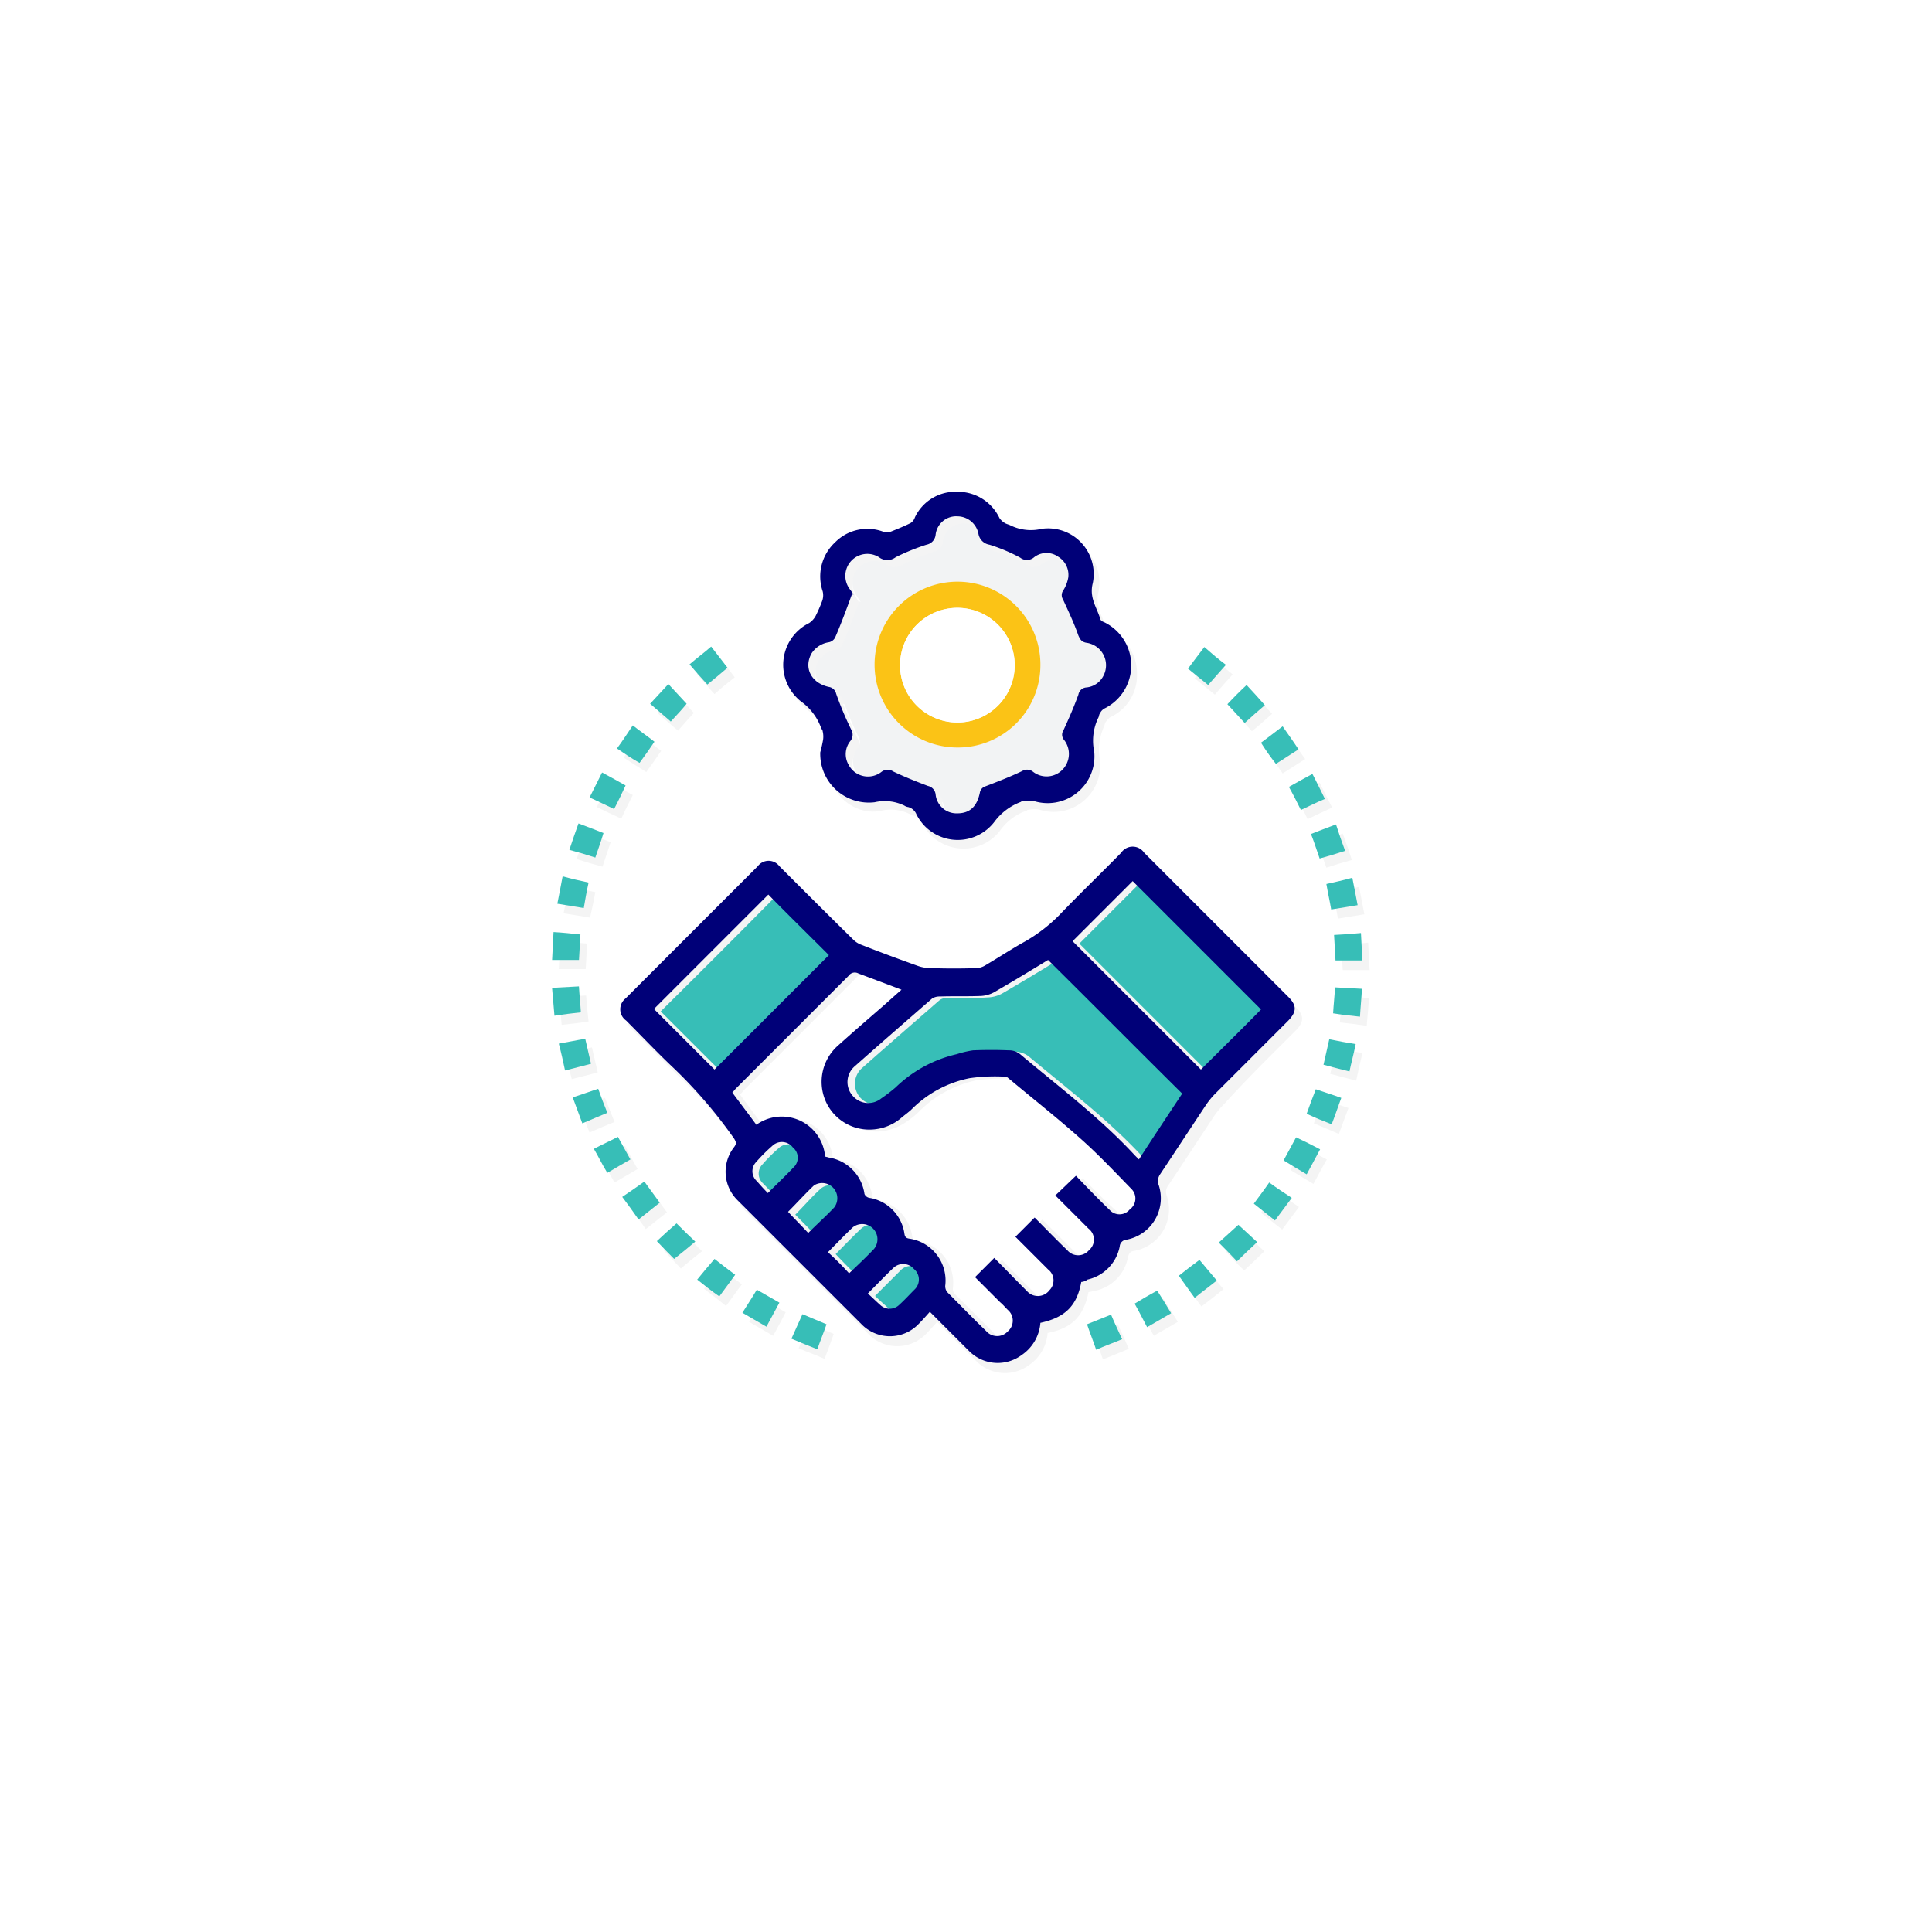 <svg xmlns="http://www.w3.org/2000/svg" xmlns:xlink="http://www.w3.org/1999/xlink" viewBox="0 0 230 230">
  <defs>
    <style>
      .cls-1 {
        fill: #fff;
      }

      .cls-2 {
        fill: #f4f4f4;
      }

      .cls-3 {
        fill: #37beb7;
      }

      .cls-4 {
        fill: #f2f3f4;
      }

      .cls-5 {
        fill: #000078;
      }

      .cls-6 {
        fill: #fbc316;
      }

      .cls-7 {
        filter: url(#Rectangle_54);
      }
    </style>
    <filter id="Rectangle_54" x="0" y="0" width="230" height="230" filterUnits="userSpaceOnUse">
      <feOffset dy="4" input="SourceAlpha"/>
      <feGaussianBlur stdDeviation="5" result="blur"/>
      <feFlood flood-opacity="0.102"/>
      <feComposite operator="in" in2="blur"/>
      <feComposite in="SourceGraphic"/>
    </filter>
  </defs>
  <g id="Group_52" data-name="Group 52" transform="translate(-151 -742)">
    <g class="cls-7" transform="matrix(1, 0, 0, 1, 151, 742)">
      <rect id="Rectangle_54-2" data-name="Rectangle 54" class="cls-1" width="200" height="200" rx="25" transform="translate(15 11)"/>
    </g>
    <g id="Group_86" data-name="Group 86" transform="translate(-4174.079 359.35)">
      <g id="Group_84" data-name="Group 84" transform="translate(4391.601 442.224)">
        <g id="Group_83" data-name="Group 83">
          <path id="Path_240" data-name="Path 240" class="cls-2" d="M4486.015,537.825c1.03-1.03,1.03-1.831,0-2.8l-17.167-17.166a1.657,1.657,0,0,0-2.747,0c-2.461,2.461-4.979,4.921-7.382,7.439a16.277,16.277,0,0,1-4,3.09c-1.659.916-3.262,1.945-4.864,2.918a2.565,2.565,0,0,1-1.087.286q-2.575.086-5.15,0a5.757,5.757,0,0,1-1.773-.286c-2.231-.8-4.406-1.6-6.58-2.46a3.521,3.521,0,0,1-1.088-.687c-2.918-2.918-5.836-5.836-8.754-8.7a1.55,1.55,0,0,0-2.575,0l-15.736,15.736a1.605,1.605,0,0,0,.057,2.632c1.889,1.888,3.719,3.834,5.665,5.665a55.576,55.576,0,0,1,7.21,8.412.709.709,0,0,1,0,.973,4.826,4.826,0,0,0,.458,6.409l14.648,14.648a4.769,4.769,0,0,0,6.867,0c.458-.458.858-.916,1.316-1.43l4.691,4.692a4.8,4.8,0,0,0,6.238.458,5.1,5.1,0,0,0,2.231-3.834c2.918-.572,4.292-2,4.864-4.864l.858-.172a5.027,5.027,0,0,0,3.833-3.948c.115-.515.286-.744.8-.8a5.017,5.017,0,0,0,3.833-6.523,1.271,1.271,0,0,1,.171-1.259c1.831-2.747,3.663-5.55,5.493-8.3a9.414,9.414,0,0,1,1.2-1.43C4480.292,543.49,4483.154,540.686,4486.015,537.825Z" transform="translate(-4398.296 -474.707)"/>
          <path id="Path_241" data-name="Path 241" class="cls-2" d="M4554.7,549.29c1.087.115,2.06.229,3.2.4.114-1.144.171-2.174.286-3.319-1.145-.057-2.174-.115-3.2-.172C4554.872,547.287,4554.814,548.26,4554.7,549.29Z" transform="translate(-4461.717 -487.145)"/>
          <path id="Path_242" data-name="Path 242" class="cls-2" d="M4544.4,580.289c.916.572,1.832,1.087,2.747,1.659.573-1.03,1.03-1.946,1.6-2.918-.974-.515-1.888-.973-2.861-1.431C4545.374,578.458,4544.915,579.374,4544.4,580.289Z" transform="translate(-4457.31 -500.578)"/>
          <path id="Path_243" data-name="Path 243" class="cls-2" d="M4541.474,496.463c.916-.572,1.774-1.144,2.689-1.717-.687-.916-1.259-1.831-1.888-2.747-.916.687-1.716,1.259-2.574,1.945C4540.33,494.8,4540.9,495.6,4541.474,496.463Z" transform="translate(-4455.301 -463.959)"/>
          <path id="Path_244" data-name="Path 244" class="cls-2" d="M4553.873,527.177c1.087-.172,2.06-.343,3.147-.515-.229-1.144-.4-2.174-.629-3.262-1.087.229-2.061.458-3.09.744C4553.472,525.174,4553.7,526.147,4553.873,527.177Z" transform="translate(-4461.118 -477.392)"/>
          <path id="Path_245" data-name="Path 245" class="cls-2" d="M4555.172,538.262h3.2c-.057-1.087-.115-2.117-.172-3.262-1.144.114-2.117.172-3.2.286C4555.058,536.316,4555.115,537.289,4555.172,538.262Z" transform="translate(-4461.844 -482.354)"/>
          <path id="Path_246" data-name="Path 246" class="cls-2" d="M4513.4,610.7c.515.973.973,1.888,1.488,2.8.973-.572,1.888-1.087,2.861-1.659-.629-.973-1.144-1.831-1.716-2.747A27.093,27.093,0,0,1,4513.4,610.7Z" transform="translate(-4444.048 -514.053)"/>
          <path id="Path_247" data-name="Path 247" class="cls-2" d="M4552.7,560.033c1.03.286,2,.515,3.09.8.228-1.087.457-2.117.743-3.262-1.086-.229-2.117-.4-3.146-.572C4553.158,558.03,4552.929,559,4552.7,560.033Z" transform="translate(-4460.861 -491.766)"/>
          <path id="Path_248" data-name="Path 248" class="cls-2" d="M4538.3,589.318c.859.687,1.659,1.316,2.518,2,.687-.916,1.316-1.774,2-2.69-.916-.629-1.774-1.2-2.632-1.831C4539.444,587.716,4538.872,588.517,4538.3,589.318Z" transform="translate(-4454.701 -504.514)"/>
          <path id="Path_249" data-name="Path 249" class="cls-2" d="M4529.021,477.617c-.916-.744-1.717-1.43-2.575-2.117-.687.915-1.316,1.717-1.945,2.575.858.687,1.6,1.316,2.4,1.946C4527.59,479.219,4528.276,478.418,4529.021,477.617Z" transform="translate(-4448.798 -456.901)"/>
          <path id="Path_250" data-name="Path 250" class="cls-2" d="M4549.3,570.461c.972.4,1.945.8,2.975,1.259.4-1.03.744-2.06,1.144-3.09-1.087-.343-2.06-.687-3.033-1.03C4549.986,568.573,4549.643,569.488,4549.3,570.461Z" transform="translate(-4459.407 -496.3)"/>
          <path id="Path_251" data-name="Path 251" class="cls-2" d="M4551.13,516.363c1.03-.343,2-.629,3.032-.916-.343-1.087-.687-2.06-1.087-3.147-1.03.4-2,.744-2.975,1.144C4550.443,514.474,4550.786,515.39,4551.13,516.363Z" transform="translate(-4459.749 -472.643)"/>
          <path id="Path_252" data-name="Path 252" class="cls-2" d="M4503.5,615.544c.4,1.03.744,2,1.087,3.033,1.03-.4,2-.8,3.089-1.259-.457-1.03-.858-1.946-1.315-2.918C4505.389,614.743,4504.474,615.144,4503.5,615.544Z" transform="translate(-4439.814 -516.321)"/>
          <path id="Path_253" data-name="Path 253" class="cls-2" d="M4546.974,506.049c.973-.458,1.888-.915,2.918-1.373-.515-1.03-1.03-2-1.488-2.976-.973.572-1.888,1.03-2.8,1.545C4546.058,504.218,4546.516,505.133,4546.974,506.049Z" transform="translate(-4457.824 -468.109)"/>
          <path id="Path_254" data-name="Path 254" class="cls-2" d="M4522.6,604.745l1.888,2.575c.916-.687,1.774-1.373,2.633-2.06-.744-.858-1.374-1.659-2.06-2.461C4524.2,603.487,4523.4,604.116,4522.6,604.745Z" transform="translate(-4447.984 -511.358)"/>
          <path id="Path_255" data-name="Path 255" class="cls-2" d="M4531,597.717c.744.8,1.43,1.545,2.174,2.232.859-.8,1.6-1.488,2.4-2.289q-1.288-1.2-2.231-2.06C4532.488,596.344,4531.744,597.031,4531,597.717Z" transform="translate(-4451.579 -508.278)"/>
          <path id="Path_256" data-name="Path 256" class="cls-2" d="M4395.5,546c-1.087.057-2.118.114-3.2.172.115,1.144.172,2.174.286,3.319,1.144-.114,2.117-.229,3.2-.4C4395.676,548.06,4395.562,547.03,4395.5,546Z" transform="translate(-4392.243 -487.06)"/>
          <path id="Path_257" data-name="Path 257" class="cls-2" d="M4410.164,493.645c-.859-.629-1.659-1.259-2.575-1.945-.63.916-1.26,1.774-1.889,2.747.973.629,1.831,1.2,2.689,1.717C4409.019,495.3,4409.591,494.5,4410.164,493.645Z" transform="translate(-4397.975 -463.831)"/>
          <path id="Path_258" data-name="Path 258" class="cls-2" d="M4431.8,611.889c.973.572,1.889,1.087,2.861,1.659.515-.973,1.03-1.888,1.487-2.8-.915-.515-1.773-1.03-2.689-1.545C4432.944,610.058,4432.373,610.974,4431.8,611.889Z" transform="translate(-4409.14 -514.096)"/>
          <path id="Path_259" data-name="Path 259" class="cls-2" d="M4396.976,523.944c-1.087-.229-2.06-.458-3.147-.744-.229,1.144-.4,2.174-.629,3.262,1.145.172,2.117.343,3.147.515C4396.576,525.947,4396.8,524.974,4396.976,523.944Z" transform="translate(-4392.628 -477.306)"/>
          <path id="Path_260" data-name="Path 260" class="cls-2" d="M4396.747,556.8c-1.086.229-2.117.4-3.146.572.229,1.087.457,2.117.744,3.2,1.087-.286,2.06-.515,3.089-.8C4397.206,558.8,4396.977,557.83,4396.747,556.8Z" transform="translate(-4392.799 -491.68)"/>
          <path id="Path_261" data-name="Path 261" class="cls-2" d="M4399.533,567.3c-1.03.343-2,.687-3.033,1.03.4,1.087.8,2.06,1.2,3.09,1.029-.458,2-.858,2.975-1.259C4400.277,569.188,4399.934,568.273,4399.533,567.3Z" transform="translate(-4394.039 -496.172)"/>
          <path id="Path_262" data-name="Path 262" class="cls-2" d="M4403.861,577.3c-.973.458-1.888.916-2.861,1.43.515.973,1.029,1.946,1.6,2.918.973-.572,1.888-1.087,2.746-1.6C4404.834,579.131,4404.319,578.216,4403.861,577.3Z" transform="translate(-4395.965 -500.45)"/>
          <path id="Path_263" data-name="Path 263" class="cls-2" d="M4399.963,513.244c-1.03-.4-2-.744-2.976-1.144-.344,1.087-.687,2.06-1.087,3.147,1.03.343,2,.63,3.09.916C4399.333,515.133,4399.619,514.217,4399.963,513.244Z" transform="translate(-4393.783 -472.558)"/>
          <path id="Path_264" data-name="Path 264" class="cls-2" d="M4414,597.46c.744.8,1.488,1.545,2.06,2.174.859-.744,1.659-1.373,2.518-2.06-.8-.8-1.488-1.488-2.231-2.174C4415.6,596.029,4414.8,596.716,4414,597.46Z" transform="translate(-4401.526 -508.193)"/>
          <path id="Path_265" data-name="Path 265" class="cls-2" d="M4409.533,586.7c-.858.629-1.717,1.2-2.633,1.831.687.915,1.316,1.774,1.946,2.689.858-.687,1.66-1.316,2.518-2C4410.734,588.359,4410.162,587.558,4409.533,586.7Z" transform="translate(-4398.489 -504.471)"/>
          <path id="Path_266" data-name="Path 266" class="cls-2" d="M4404.392,503.145c-.916-.515-1.831-1.03-2.8-1.545l-1.488,2.976c.973.458,1.888.915,2.918,1.373C4403.477,504.919,4403.934,504.06,4404.392,503.145Z" transform="translate(-4395.581 -468.066)"/>
          <path id="Path_267" data-name="Path 267" class="cls-2" d="M4442.1,617.261c1.087.458,2.06.8,3.089,1.259.4-1.03.744-2,1.088-2.975-.973-.4-1.888-.8-2.861-1.144C4442.958,615.316,4442.5,616.231,4442.1,617.261Z" transform="translate(-4413.547 -516.321)"/>
          <path id="Path_268" data-name="Path 268" class="cls-2" d="M4425.42,477.918c-.629-.858-1.259-1.659-1.945-2.518-.858.687-1.659,1.373-2.575,2.117.744.8,1.374,1.6,2.117,2.4C4423.819,479.177,4424.619,478.547,4425.42,477.918Z" transform="translate(-4404.478 -456.858)"/>
          <path id="Path_269" data-name="Path 269" class="cls-2" d="M4422.4,605.2c.916.687,1.774,1.373,2.632,2.06.687-.916,1.259-1.774,1.888-2.575-.858-.629-1.6-1.259-2.46-1.888Z" transform="translate(-4405.12 -511.358)"/>
          <path id="Path_270" data-name="Path 270" class="cls-2" d="M4395.576,534.986c-1.087-.115-2.117-.172-3.2-.286-.058,1.144-.115,2.174-.172,3.319h3.2C4395.461,537.046,4395.519,536.073,4395.576,534.986Z" transform="translate(-4392.2 -482.226)"/>
          <path id="Path_271" data-name="Path 271" class="cls-2" d="M4417.049,485.446c-.744-.8-1.487-1.545-2.174-2.346-.744.8-1.431,1.545-2.175,2.346.859.744,1.6,1.373,2.46,2.117C4415.848,486.762,4416.534,486.018,4417.049,485.446Z" transform="translate(-4400.97 -460.152)"/>
          <path id="Path_272" data-name="Path 272" class="cls-2" d="M4537.264,485.6c-.8-.858-1.489-1.6-2.175-2.4-.8.744-1.544,1.488-2.289,2.232l2.061,2.232C4535.661,487.034,4536.405,486.347,4537.264,485.6Z" transform="translate(-4452.348 -460.195)"/>
          <path id="Path_273" data-name="Path 273" class="cls-2" d="M4442.535,468.061a5.785,5.785,0,0,1,2.346,3.147l.171.343a2.811,2.811,0,0,1,.058.973,15.044,15.044,0,0,1-.343,1.545c-.229,3.433,2.975,6.523,6.294,5.894a5.036,5.036,0,0,1,3.548.4c.171.057.286.172.458.172.515.057.744.4.973.858a5.494,5.494,0,0,0,9.27.916,6.556,6.556,0,0,1,3.2-2.4l.057-.057a3.75,3.75,0,0,1,1.373-.057,5.553,5.553,0,0,0,7.268-5.837,6.752,6.752,0,0,1,.516-4.12c.057-.172.057-.343.171-.458a2.571,2.571,0,0,1,.516-.572,5.443,5.443,0,0,0,3.2-5.15,5.526,5.526,0,0,0-3.262-5.15.731.731,0,0,1-.4-.286c-.4-1.431-1.374-2.575-.916-4.349a5.433,5.433,0,0,0-6.066-6.466,5.552,5.552,0,0,1-3.719-.4c-.228-.114-.457-.172-.687-.286a2.038,2.038,0,0,1-.629-.572A5.531,5.531,0,0,0,4460.9,443a5.428,5.428,0,0,0-5.036,3.033,1.563,1.563,0,0,1-.514.687c-.8.4-1.66.744-2.518,1.087a1.645,1.645,0,0,1-.744-.057,5.688,5.688,0,0,0-5.722,1.259,5.569,5.569,0,0,0-1.489,5.837,1.96,1.96,0,0,1-.057,1.144,10.471,10.471,0,0,1-.8,1.831,1.994,1.994,0,0,1-.744.8A5.637,5.637,0,0,0,4442.535,468.061Zm5.55,7.553a2.509,2.509,0,0,1,.229-2.861,1.11,1.11,0,0,0,.057-1.373c-.687-1.373-1.2-2.8-1.773-4.177.458.114.629.343.8.8a38.849,38.849,0,0,0,1.774,4.234,1.2,1.2,0,0,1-.057,1.373,2.5,2.5,0,0,0-.229,2.861c.058.057.058.114.115.172a3.934,3.934,0,0,1-.916-1.03Zm10.357,3.49a.21.21,0,0,0-.058-.172,1.036,1.036,0,0,1,.858.973,2.735,2.735,0,0,0,.344,1.03A2.465,2.465,0,0,1,4458.442,479.1Zm19.97-16.823a3.828,3.828,0,0,0-1.2-.515c-.515-.115-.687-.343-.916-.858h.058a3.474,3.474,0,0,1,2.06,1.373Zm-9.9-11.387a1.3,1.3,0,0,0,1.66-.057,2.4,2.4,0,0,1,2.861-.057,2.651,2.651,0,0,1,.916.858c-.058,0-.058-.057-.115-.057a2.4,2.4,0,0,0-2.861.057,1.3,1.3,0,0,1-1.659.057,20.671,20.671,0,0,0-3.662-1.545c-.63-.172-1.03-.4-1.2-.973a.821.821,0,0,0,.4.114,26.23,26.23,0,0,1,3.662,1.6Zm-24.776,11.5a2.809,2.809,0,0,1,2.06-1.316,1.267,1.267,0,0,0,.744-.572c.687-1.717,1.316-3.433,2-5.15.058,0,.115.057.172.057a8.519,8.519,0,0,1-.458-.744,2.667,2.667,0,0,1,.229-3.376,2.6,2.6,0,0,1,3.262-.4,1.631,1.631,0,0,0,2,0,20.476,20.476,0,0,1,3.662-1.488,1.333,1.333,0,0,0,1.087-1.2,2.548,2.548,0,0,1,2.633-2.174,2.648,2.648,0,0,1,2.174,1.259,2.753,2.753,0,0,0-1.373-.4,2.464,2.464,0,0,0-2.632,2.174,1.334,1.334,0,0,1-1.088,1.2,25.829,25.829,0,0,0-3.662,1.488,1.632,1.632,0,0,1-2,0,2.618,2.618,0,0,0-3.49,3.777,8.508,8.508,0,0,1,.458.744c-.057,0-.115-.057-.171-.057-.63,1.717-1.259,3.433-2,5.15a1.077,1.077,0,0,1-.743.572,2.985,2.985,0,0,0-2.06,1.316,2.529,2.529,0,0,0,0,2.689,2.582,2.582,0,0,1-.8-3.548Z" transform="translate(-4412.78 -442.996)"/>
        </g>
      </g>
      <path id="Path_274" data-name="Path 274" class="cls-1" d="M4470.7,565.885c-.8.8-1.545,1.545-2.346,2.289q1.975,1.888,3.948,3.948a1.645,1.645,0,0,1,.058,2.575,1.68,1.68,0,0,1-2.575,0l-3.89-3.891-2.29,2.289,3.89,3.891a1.644,1.644,0,0,1,.172,2.461,1.692,1.692,0,0,1-2.689.114c-1.317-1.316-2.632-2.632-3.891-3.948l-2.29,2.289,2.976,2.975c.287.286.629.572.915.916a1.679,1.679,0,0,1,0,2.575,1.643,1.643,0,0,1-2.574-.057l-4.636-4.635a.9.9,0,0,1-.228-.744,5.088,5.088,0,0,0-4.235-5.608c-.458-.057-.572-.229-.629-.629a5.173,5.173,0,0,0-4.177-4.234c-.229-.057-.573-.286-.573-.458a5.038,5.038,0,0,0-4.291-4.349,3.613,3.613,0,0,1-.4-.114,5.167,5.167,0,0,0-8.183-3.777c-.973-1.259-1.888-2.518-2.861-3.834a3.821,3.821,0,0,0,.458-.515l13.388-13.39a.959.959,0,0,1,1.145-.286c1.66.687,3.375,1.316,5.149,1.945-.857.8-1.659,1.488-2.46,2.174-1.715,1.488-3.49,2.976-5.149,4.521a5.7,5.7,0,0,0,3.89,9.956,6.466,6.466,0,0,0,3.605-1.316,8.619,8.619,0,0,0,1.373-1.144,13.435,13.435,0,0,1,6.867-3.662,26.651,26.651,0,0,1,4.291-.172c.172,0,.344.172.515.343,2.862,2.346,5.723,4.635,8.469,7.1,2.061,1.831,4.006,3.891,5.952,5.894a1.6,1.6,0,0,1-.173,2.461,1.659,1.659,0,0,1-2.4.057C4473.331,568.575,4472.015,567.2,4470.7,565.885Z" transform="translate(-16.727 -42.977)"/>
      <path id="Path_275" data-name="Path 275" class="cls-3" d="M4493.633,554.865c-1.66,2.518-3.376,5.093-5.093,7.782a3.468,3.468,0,0,1-.458-.458c-4.119-4.463-8.984-8.125-13.619-12.016a2.861,2.861,0,0,0-1.43-.515c-1.431-.057-2.861-.057-4.235,0a12,12,0,0,0-1.945.458,14.889,14.889,0,0,0-7.267,3.948,9.743,9.743,0,0,1-1.717,1.316,2.48,2.48,0,1,1-3.147-3.834c3.033-2.689,6.123-5.378,9.212-8.068a1.562,1.562,0,0,1,.916-.229c1.545,0,3.147.057,4.691-.057a3.9,3.9,0,0,0,1.775-.458c2.174-1.259,4.348-2.575,6.409-3.834C4482.99,544.279,4488.254,549.543,4493.633,554.865Z" transform="translate(-26.958 -41.799)"/>
      <path id="Path_276" data-name="Path 276" class="cls-3" d="M4522.931,537.978l-7.153,7.153L4500.5,529.853l7.153-7.153C4512.746,527.793,4517.9,532.885,4522.931,537.978Z" transform="translate(-46.929 -34.868)"/>
      <path id="Path_277" data-name="Path 277" class="cls-3" d="M4427.019,525.5l7.21,7.21-13.619,13.619-7.21-7.21C4417.92,534.655,4422.5,530.078,4427.019,525.5Z" transform="translate(-9.668 -36.066)"/>
      <path id="Path_278" data-name="Path 278" class="cls-3" d="M4443.8,591.419c-.8-.858-1.6-1.659-2.4-2.461,1.03-1.03,2-2.174,3.09-3.147a1.788,1.788,0,0,1,2.4,2.632C4445.864,589.416,4444.833,590.389,4443.8,591.419Z" transform="translate(-21.646 -61.702)"/>
      <path id="Path_279" data-name="Path 279" class="cls-3" d="M4452.261,599.752c-.858-.858-1.66-1.659-2.46-2.518.973-.973,1.945-2,2.976-2.976a1.8,1.8,0,0,1,2.518,2.575C4454.264,597.807,4453.233,598.78,4452.261,599.752Z" transform="translate(-25.24 -65.286)"/>
      <path id="Path_280" data-name="Path 280" class="cls-3" d="M4435.683,583.053c-.515-.515-.916-.973-1.373-1.431a1.575,1.575,0,0,1-.058-2.289,19.7,19.7,0,0,1,1.889-1.888,1.641,1.641,0,0,1,2.46.172,1.574,1.574,0,0,1,.057,2.4C4437.744,581.05,4436.77,581.966,4435.683,583.053Z" transform="translate(-18.39 -58.085)"/>
      <path id="Path_281" data-name="Path 281" class="cls-3" d="M4458,605.843l3.033-3.033a1.6,1.6,0,0,1,2.459.115,1.634,1.634,0,0,1,.058,2.46c-.572.629-1.2,1.2-1.774,1.774a1.64,1.64,0,0,1-2.346,0C4458.916,606.7,4458.458,606.3,4458,605.843Z" transform="translate(-28.748 -68.916)"/>
      <path id="Path_282" data-name="Path 282" class="cls-4" d="M4450.988,457.122c-.058,0-.114-.057-.171-.057-.629,1.717-1.259,3.433-2,5.15a1.081,1.081,0,0,1-.744.572,2.987,2.987,0,0,0-2.061,1.316c-.973,1.717-.057,3.548,2.061,4.005a1.038,1.038,0,0,1,.858.8,38.955,38.955,0,0,0,1.774,4.234,1.2,1.2,0,0,1-.058,1.373,2.5,2.5,0,0,0-.229,2.861,2.605,2.605,0,0,0,3.891.858,1.2,1.2,0,0,1,1.431-.057c1.316.629,2.747,1.2,4.12,1.717a1.16,1.16,0,0,1,.915,1.03,2.5,2.5,0,0,0,2.575,2.232c1.488,0,2.346-.8,2.689-2.461a.934.934,0,0,1,.629-.744c1.488-.572,2.976-1.144,4.407-1.831a1.125,1.125,0,0,1,1.258.057,2.626,2.626,0,0,0,3.547-.229,2.689,2.689,0,0,0,.172-3.548.95.95,0,0,1-.057-1.144c.629-1.373,1.258-2.8,1.773-4.234a1.037,1.037,0,0,1,.973-.858,2.537,2.537,0,0,0,2-1.373,2.7,2.7,0,0,0-2.06-3.948c-.516-.115-.687-.343-.916-.858-.515-1.488-1.2-2.918-1.831-4.292a.956.956,0,0,1,0-1.03,4.256,4.256,0,0,0,.629-1.6,2.525,2.525,0,0,0-1.2-2.461,2.4,2.4,0,0,0-2.86.057,1.3,1.3,0,0,1-1.66.057,20.66,20.66,0,0,0-3.662-1.545,1.58,1.58,0,0,1-1.317-1.316,2.566,2.566,0,0,0-2.459-2.06,2.464,2.464,0,0,0-2.632,2.174,1.334,1.334,0,0,1-1.087,1.2,25.776,25.776,0,0,0-3.663,1.488,1.632,1.632,0,0,1-2,0,2.618,2.618,0,0,0-3.49,3.777C4450.644,456.607,4450.816,456.893,4450.988,457.122Z" transform="translate(-23.452 -2.822)"/>
      <path id="Path_283" data-name="Path 283" class="cls-5" d="M4459.869,566.853c-.515,2.861-1.945,4.234-4.864,4.864a5.1,5.1,0,0,1-2.231,3.834,4.793,4.793,0,0,1-6.237-.458l-4.692-4.692c-.458.515-.858.973-1.316,1.43a4.721,4.721,0,0,1-6.867,0l-14.648-14.648a4.76,4.76,0,0,1-.457-6.409c.286-.4.228-.572,0-.973a56.452,56.452,0,0,0-7.21-8.412c-1.945-1.831-3.776-3.777-5.665-5.665a1.636,1.636,0,0,1-.057-2.632l15.736-15.736a1.609,1.609,0,0,1,2.575,0c2.918,2.918,5.836,5.837,8.754,8.7a2.717,2.717,0,0,0,1.088.687c2.174.858,4.348,1.659,6.58,2.46a4.811,4.811,0,0,0,1.774.286q2.575.086,5.149,0a2.19,2.19,0,0,0,1.087-.286c1.659-.973,3.2-2,4.863-2.918a19.152,19.152,0,0,0,4.006-3.09c2.4-2.518,4.921-4.921,7.381-7.439a1.657,1.657,0,0,1,2.747,0l17.166,17.166c1.03,1.03.973,1.774,0,2.8l-8.583,8.583a9.359,9.359,0,0,0-1.2,1.431c-1.831,2.747-3.662,5.55-5.494,8.3a1.38,1.38,0,0,0-.171,1.259,5.016,5.016,0,0,1-3.834,6.523.862.862,0,0,0-.8.8,5.027,5.027,0,0,1-3.834,3.948A1.449,1.449,0,0,1,4459.869,566.853Zm-.63-12.646c1.316,1.373,2.632,2.747,4.006,4.063a1.574,1.574,0,0,0,2.4-.057,1.6,1.6,0,0,0,.172-2.461c-1.946-2-3.892-4.063-5.951-5.894-2.746-2.461-5.665-4.749-8.469-7.1-.171-.114-.343-.343-.515-.343a21.389,21.389,0,0,0-4.292.172,13.438,13.438,0,0,0-6.866,3.662c-.4.4-.916.744-1.373,1.144a5.8,5.8,0,0,1-3.6,1.316,5.665,5.665,0,0,1-5.378-3.548,5.742,5.742,0,0,1,1.488-6.409c1.716-1.545,3.433-3.033,5.149-4.52.8-.687,1.6-1.431,2.461-2.174-1.774-.687-3.491-1.316-5.15-1.946a.889.889,0,0,0-1.145.286l-13.389,13.39c-.172.172-.286.343-.458.515.973,1.316,1.945,2.575,2.861,3.834a5.175,5.175,0,0,1,8.183,3.776c.114.057.286.057.4.115a5.1,5.1,0,0,1,4.291,4.349.787.787,0,0,0,.572.458,5.036,5.036,0,0,1,4.177,4.234c.058.4.171.572.629.629a5.045,5.045,0,0,1,4.234,5.608,1.158,1.158,0,0,0,.228.744c1.545,1.545,3.09,3.147,4.636,4.635a1.721,1.721,0,0,0,2.575.057,1.679,1.679,0,0,0,0-2.575c-.286-.286-.572-.629-.916-.915l-2.976-2.975,2.289-2.289c1.259,1.259,2.575,2.632,3.891,3.948a1.729,1.729,0,0,0,2.69-.115,1.644,1.644,0,0,0-.172-2.461l-3.891-3.891,2.289-2.289c1.259,1.259,2.575,2.632,3.891,3.891a1.68,1.68,0,0,0,2.575,0,1.645,1.645,0,0,0-.057-2.575l-3.948-3.948C4457.638,555.752,4458.381,555.008,4459.239,554.207Zm12.646-9.785c-5.379-5.322-10.644-10.643-15.965-15.907-2.06,1.259-4.234,2.575-6.409,3.834a3.716,3.716,0,0,1-1.773.458c-1.545.057-3.148,0-4.693.057a1.678,1.678,0,0,0-.915.229c-3.09,2.689-6.18,5.379-9.212,8.068a2.468,2.468,0,0,0-.287,3.491,2.437,2.437,0,0,0,3.433.343,19.357,19.357,0,0,0,1.717-1.316,15.369,15.369,0,0,1,7.268-3.948,11.936,11.936,0,0,1,1.945-.458c1.431-.057,2.861-.057,4.234,0a2.093,2.093,0,0,1,1.431.515c4.634,3.891,9.5,7.553,13.618,12.016l.458.458C4468.509,549.515,4470.226,546.94,4471.886,544.422Zm9.384-10.014-15.278-15.278-7.152,7.153,15.278,15.278C4476.463,539.215,4478.924,536.812,4481.27,534.409Zm-58.651-13.676L4409,534.351l7.209,7.21,13.619-13.619C4427.425,525.539,4424.964,523.136,4422.619,520.733Zm4.749,40.284c1.03-1.03,2.117-2,3.089-3.033a1.809,1.809,0,0,0-2.4-2.632c-1.087,1.03-2.06,2.117-3.09,3.147.8.858,1.6,1.659,2.4,2.518Zm4.864,4.807c1.03-.973,2.059-1.946,2.976-2.918a1.814,1.814,0,0,0-2.519-2.575c-1.03.973-2,2-2.975,2.975a34.885,34.885,0,0,1,2.518,2.518Zm-9.671-9.556c1.03-1.03,2.061-2,3.033-3.033a1.573,1.573,0,0,0-.058-2.4,1.641,1.641,0,0,0-2.46-.172,19.526,19.526,0,0,0-1.888,1.888,1.574,1.574,0,0,0,.058,2.289c.4.458.8.915,1.316,1.43Zm11.9,11.959c.514.458.972.916,1.43,1.316a1.641,1.641,0,0,0,2.346,0c.629-.572,1.2-1.2,1.773-1.774a1.635,1.635,0,0,0-.057-2.461,1.682,1.682,0,0,0-2.46-.114C4436.523,566.109,4435.551,567.139,4434.463,568.226Z" transform="translate(-6.07 -31.585)"/>
      <path id="Path_284" data-name="Path 284" class="cls-3" d="M4556.5,547.791c-1.144-.115-2.117-.229-3.2-.4.058-1.03.171-2,.229-3.09,1.088.057,2.061.114,3.205.172C4556.676,545.616,4556.562,546.646,4556.5,547.791Z" transform="translate(-69.517 -44.109)"/>
      <path id="Path_285" data-name="Path 285" class="cls-3" d="M4545.747,579.906c-.973-.572-1.832-1.087-2.747-1.659.515-.916.973-1.831,1.487-2.747.973.458,1.889.915,2.861,1.431C4546.777,577.961,4546.319,578.876,4545.747,579.906Z" transform="translate(-65.111 -57.456)"/>
      <path id="Path_286" data-name="Path 286" class="cls-3" d="M4538.3,491.945c.858-.629,1.659-1.259,2.575-1.945.629.916,1.259,1.774,1.889,2.747-.917.572-1.774,1.144-2.69,1.717a27.949,27.949,0,0,1-1.774-2.518Z" transform="translate(-63.099 -20.88)"/>
      <path id="Path_287" data-name="Path 287" class="cls-3" d="M4552.473,525.277c-.172-1.03-.4-2-.572-3.033,1.029-.229,2.06-.458,3.089-.744.229,1.087.4,2.117.63,3.262C4554.532,524.933,4553.56,525.1,4552.473,525.277Z" transform="translate(-68.918 -34.355)"/>
      <path id="Path_288" data-name="Path 288" class="cls-3" d="M4556.7,533c.057,1.144.114,2.174.171,3.262h-3.2c-.058-.973-.115-1.945-.172-3.033C4554.587,533.172,4555.561,533.114,4556.7,533Z" transform="translate(-69.602 -39.275)"/>
      <path id="Path_289" data-name="Path 289" class="cls-3" d="M4516.35,610.089c-.973.572-1.889,1.087-2.861,1.659-.515-.973-.973-1.888-1.488-2.8.858-.515,1.716-1.03,2.69-1.545C4515.205,608.2,4515.777,609.117,4516.35,610.089Z" transform="translate(-51.849 -71.102)"/>
      <path id="Path_290" data-name="Path 290" class="cls-3" d="M4554.39,558.934c-1.087-.286-2.06-.515-3.09-.8.229-1.03.458-2,.687-3.033,1.087.229,2.06.4,3.147.572C4554.905,556.817,4554.619,557.847,4554.39,558.934Z" transform="translate(-68.661 -48.729)"/>
      <path id="Path_291" data-name="Path 291" class="cls-3" d="M4541.321,586.731c-.687.915-1.316,1.774-2,2.689-.859-.687-1.66-1.316-2.519-2,.63-.858,1.2-1.6,1.832-2.518C4539.49,585.529,4540.349,586.1,4541.321,586.731Z" transform="translate(-62.458 -61.477)"/>
      <path id="Path_292" data-name="Path 292" class="cls-3" d="M4527.62,475.617c-.744.858-1.43,1.6-2.117,2.4-.8-.629-1.545-1.259-2.4-1.946.629-.858,1.259-1.659,1.946-2.575C4525.9,474.244,4526.7,474.931,4527.62,475.617Z" transform="translate(-56.597 -13.821)"/>
      <path id="Path_293" data-name="Path 293" class="cls-3" d="M4550.776,569.677c-1.03-.4-2-.8-2.976-1.259.343-.973.687-1.888,1.087-2.918.973.343,1.946.629,3.033,1.03C4551.52,567.617,4551.176,568.647,4550.776,569.677Z" transform="translate(-67.164 -53.178)"/>
      <path id="Path_294" data-name="Path 294" class="cls-3" d="M4551.676,510.4c.343,1.087.687,2.06,1.087,3.147-1.03.343-2,.629-3.033.916-.343-.973-.629-1.888-1.03-2.918C4549.672,511.144,4550.646,510.8,4551.676,510.4Z" transform="translate(-67.549 -29.607)"/>
      <path id="Path_295" data-name="Path 295" class="cls-3" d="M4506.277,615.318c-1.087.458-2.06.8-3.089,1.259-.343-1.03-.744-2-1.087-3.033.973-.4,1.888-.744,2.861-1.144C4505.362,613.373,4505.819,614.288,4506.277,615.318Z" transform="translate(-47.614 -73.241)"/>
      <path id="Path_296" data-name="Path 296" class="cls-3" d="M4545.531,504.192c-.458-.916-.916-1.831-1.431-2.747.916-.515,1.831-1.03,2.8-1.545.515.973.973,1.946,1.488,2.976C4547.419,503.276,4546.5,503.734,4545.531,504.192Z" transform="translate(-65.581 -25.115)"/>
      <path id="Path_297" data-name="Path 297" class="cls-3" d="M4521.2,602.888c.8-.63,1.6-1.259,2.459-1.888.687.8,1.316,1.6,2.061,2.461-.858.687-1.717,1.316-2.632,2.06C4522.4,604.6,4521.83,603.747,4521.2,602.888Z" transform="translate(-55.785 -68.364)"/>
      <path id="Path_298" data-name="Path 298" class="cls-3" d="M4531.846,593.7q.944.858,2.231,2.06c-.8.744-1.6,1.488-2.4,2.289-.687-.744-1.43-1.488-2.174-2.232C4530.3,595.073,4531.045,594.444,4531.846,593.7Z" transform="translate(-59.335 -65.241)"/>
      <g id="Group_85" data-name="Group 85" transform="translate(4390.8 459.622)">
        <path id="Path_299" data-name="Path 299" class="cls-3" d="M4391.086,547.591c-.115-1.144-.171-2.174-.286-3.319,1.087-.057,2.117-.115,3.2-.172.057,1.03.172,2.06.229,3.09C4393.2,547.3,4392.23,547.419,4391.086,547.591Z" transform="translate(-4390.8 -503.645)"/>
        <path id="Path_300" data-name="Path 300" class="cls-3" d="M4404.3,492.547c.687-.916,1.259-1.831,1.888-2.747.858.687,1.716,1.259,2.575,1.946-.572.858-1.144,1.659-1.773,2.518C4406.074,493.748,4405.216,493.176,4404.3,492.547Z" transform="translate(-4396.575 -480.416)"/>
        <path id="Path_301" data-name="Path 301" class="cls-3" d="M4433.261,611.606c-.973-.572-1.888-1.087-2.861-1.659.572-.915,1.145-1.774,1.717-2.747.916.515,1.773,1.03,2.689,1.545C4434.291,609.718,4433.776,610.633,4433.261,611.606Z" transform="translate(-4407.741 -530.638)"/>
        <path id="Path_302" data-name="Path 302" class="cls-3" d="M4395.62,521.944c-.229,1.03-.4,2-.573,3.033-1.03-.172-2.06-.343-3.146-.515.228-1.087.4-2.117.629-3.262C4393.56,521.486,4394.532,521.715,4395.62,521.944Z" transform="translate(-4391.271 -493.848)"/>
        <path id="Path_303" data-name="Path 303" class="cls-3" d="M4396.035,557.975c-1.03.286-2.061.515-3.09.8-.229-1.087-.458-2.117-.744-3.2,1.03-.172,2.06-.4,3.148-.572C4395.576,555.973,4395.8,556.946,4396.035,557.975Z" transform="translate(-4391.399 -508.308)"/>
        <path id="Path_304" data-name="Path 304" class="cls-3" d="M4395.1,566.43c1.03-.343,2-.687,3.033-1.03.343.973.686,1.888,1.087,2.861-.973.4-1.888.8-2.976,1.259C4395.844,568.49,4395.5,567.46,4395.1,566.43Z" transform="translate(-4392.64 -512.757)"/>
        <path id="Path_305" data-name="Path 305" class="cls-3" d="M4399.5,576.831c.973-.515,1.888-.916,2.861-1.43.515.916.973,1.774,1.488,2.689-.916.515-1.774,1.03-2.747,1.6C4400.53,578.776,4400.072,577.8,4399.5,576.831Z" transform="translate(-4394.522 -517.035)"/>
        <path id="Path_306" data-name="Path 306" class="cls-3" d="M4397.49,514.263c-1.03-.343-2-.629-3.09-.916.343-1.03.687-2.06,1.087-3.147,1.03.4,2,.744,2.976,1.144C4398.177,512.317,4397.833,513.233,4397.49,514.263Z" transform="translate(-4392.34 -489.143)"/>
        <path id="Path_307" data-name="Path 307" class="cls-3" d="M4412.6,595.517c.8-.744,1.545-1.431,2.346-2.117.744.744,1.431,1.431,2.232,2.174-.8.687-1.66,1.373-2.518,2.06C4414.088,597.062,4413.344,596.318,4412.6,595.517Z" transform="translate(-4400.126 -524.735)"/>
        <path id="Path_308" data-name="Path 308" class="cls-3" d="M4405.4,586.531c.915-.629,1.773-1.2,2.632-1.831.63.858,1.2,1.659,1.831,2.518-.858.687-1.66,1.316-2.518,2C4406.716,588.3,4406.087,587.447,4405.4,586.531Z" transform="translate(-4397.046 -521.013)"/>
        <path id="Path_309" data-name="Path 309" class="cls-3" d="M4401.519,503.949c-.974-.458-1.888-.916-2.918-1.373l1.488-2.975c.973.515,1.888,1.03,2.8,1.545C4402.434,502.118,4402.034,502.976,4401.519,503.949Z" transform="translate(-4394.136 -484.608)"/>
        <path id="Path_310" data-name="Path 310" class="cls-3" d="M4444.777,613.5c-.343,1.03-.744,1.946-1.087,2.975-1.029-.4-2-.8-3.089-1.259.457-.973.858-1.946,1.316-2.918C4442.89,612.7,4443.8,613.1,4444.777,613.5Z" transform="translate(-4412.105 -532.82)"/>
        <path id="Path_311" data-name="Path 311" class="cls-3" d="M4421.518,477.92c-.744-.8-1.431-1.6-2.117-2.4.858-.744,1.716-1.373,2.575-2.117.687.858,1.316,1.717,1.946,2.518C4423.12,476.6,4422.376,477.234,4421.518,477.92Z" transform="translate(-4403.035 -473.4)"/>
        <path id="Path_312" data-name="Path 312" class="cls-3" d="M4421,603.26c.687-.858,1.373-1.659,2.06-2.461.8.629,1.6,1.259,2.46,1.888-.629.858-1.2,1.659-1.888,2.575C4422.717,604.634,4421.859,603.947,4421,603.26Z" transform="translate(-4403.719 -527.9)"/>
        <path id="Path_313" data-name="Path 313" class="cls-3" d="M4394.177,533.086c-.058,1.087-.115,2.06-.172,3.033h-3.2c.057-1.087.114-2.174.171-3.319C4392.06,532.857,4393.089,532.972,4394.177,533.086Z" transform="translate(-4390.8 -498.811)"/>
        <path id="Path_314" data-name="Path 314" class="cls-3" d="M4413.66,485.663c-.857-.744-1.6-1.373-2.46-2.117.744-.8,1.488-1.6,2.174-2.346.744.8,1.431,1.545,2.174,2.346C4415.091,484.118,4414.4,484.862,4413.66,485.663Z" transform="translate(-4399.527 -476.737)"/>
      </g>
      <path id="Path_315" data-name="Path 315" class="cls-3" d="M4533.589,481.4c.687.744,1.431,1.545,2.174,2.4-.8.687-1.6,1.373-2.4,2.117l-2.06-2.232C4532.044,482.888,4532.788,482.144,4533.589,481.4Z" transform="translate(-60.105 -17.201)"/>
      <path id="Path_316" data-name="Path 316" class="cls-5" d="M4443.295,472.21a15.045,15.045,0,0,0,.344-1.545,2.8,2.8,0,0,0-.058-.973c0-.115-.114-.229-.171-.343a6.646,6.646,0,0,0-2.346-3.147,5.547,5.547,0,0,1,.916-9.384,2.486,2.486,0,0,0,.744-.8,17.608,17.608,0,0,0,.8-1.831,1.96,1.96,0,0,0,.058-1.145,5.539,5.539,0,0,1,1.487-5.837,5.4,5.4,0,0,1,5.722-1.259,1.708,1.708,0,0,0,.744.057c.858-.343,1.716-.687,2.517-1.087a1.291,1.291,0,0,0,.515-.687,5.332,5.332,0,0,1,5.036-3.033,5.471,5.471,0,0,1,5.035,3.147,2.046,2.046,0,0,0,.63.572c.171.115.458.172.686.286a5.513,5.513,0,0,0,3.719.4,5.436,5.436,0,0,1,6.066,6.466c-.458,1.774.515,2.918.915,4.349a.731.731,0,0,0,.4.286,5.718,5.718,0,0,1,.057,10.3,1.253,1.253,0,0,0-.515.572c-.114.114-.114.343-.171.458a6.306,6.306,0,0,0-.515,4.12,5.571,5.571,0,0,1-7.268,5.837,5.634,5.634,0,0,0-1.373.057.057.057,0,0,0-.057.057,6.916,6.916,0,0,0-3.2,2.4,5.49,5.49,0,0,1-9.27-.916,1.463,1.463,0,0,0-.973-.858,1.089,1.089,0,0,1-.458-.172,5.364,5.364,0,0,0-3.548-.4,5.789,5.789,0,0,1-6.466-5.951Zm3.948-18.768c-.057,0-.114-.057-.172-.057-.629,1.717-1.258,3.433-2,5.15a1.08,1.08,0,0,1-.743.572,2.983,2.983,0,0,0-2.061,1.316c-.973,1.717-.058,3.548,2.06,4.006a1.04,1.04,0,0,1,.858.8,38.853,38.853,0,0,0,1.774,4.234,1.2,1.2,0,0,1-.058,1.373,2.5,2.5,0,0,0-.229,2.861,2.6,2.6,0,0,0,3.891.858,1.2,1.2,0,0,1,1.43-.057c1.317.629,2.747,1.2,4.121,1.717a1.16,1.16,0,0,1,.916,1.03,2.5,2.5,0,0,0,2.575,2.232c1.488,0,2.346-.8,2.689-2.46a.935.935,0,0,1,.63-.744c1.487-.572,2.976-1.144,4.406-1.831a1.127,1.127,0,0,1,1.26.057,2.626,2.626,0,0,0,3.547-.229,2.69,2.69,0,0,0,.171-3.548.95.95,0,0,1-.057-1.144c.629-1.373,1.259-2.8,1.774-4.234a1.035,1.035,0,0,1,.973-.858,2.536,2.536,0,0,0,2-1.373,2.7,2.7,0,0,0-2.06-3.948c-.515-.114-.686-.343-.915-.858-.515-1.488-1.2-2.918-1.831-4.292a.956.956,0,0,1,0-1.03,4.274,4.274,0,0,0,.629-1.6,2.526,2.526,0,0,0-1.2-2.46,2.4,2.4,0,0,0-2.86.057,1.3,1.3,0,0,1-1.66.057,20.662,20.662,0,0,0-3.662-1.545,1.579,1.579,0,0,1-1.316-1.316,2.568,2.568,0,0,0-2.461-2.06,2.465,2.465,0,0,0-2.632,2.174,1.333,1.333,0,0,1-1.087,1.2,25.8,25.8,0,0,0-3.662,1.488,1.632,1.632,0,0,1-2,0,2.619,2.619,0,0,0-3.491,3.777,4.891,4.891,0,0,1,.457.687Z" transform="translate(-20.566)"/>
      <path id="Path_317" data-name="Path 317" class="cls-6" d="M4467.742,479.641a9.871,9.871,0,1,1,9.9-9.842A9.816,9.816,0,0,1,4467.742,479.641Zm0-2.975a6.825,6.825,0,1,0-4.851-2.04A6.838,6.838,0,0,0,4467.742,476.666Z" transform="translate(-28.705 -8.003)"/>
      <path id="Path_318" data-name="Path 318" class="cls-1" d="M4470.009,478.976a6.826,6.826,0,1,0-4.851-2.04A6.838,6.838,0,0,0,4470.009,478.976Z" transform="translate(-30.972 -10.313)"/>
    </g>
  </g>
</svg>
